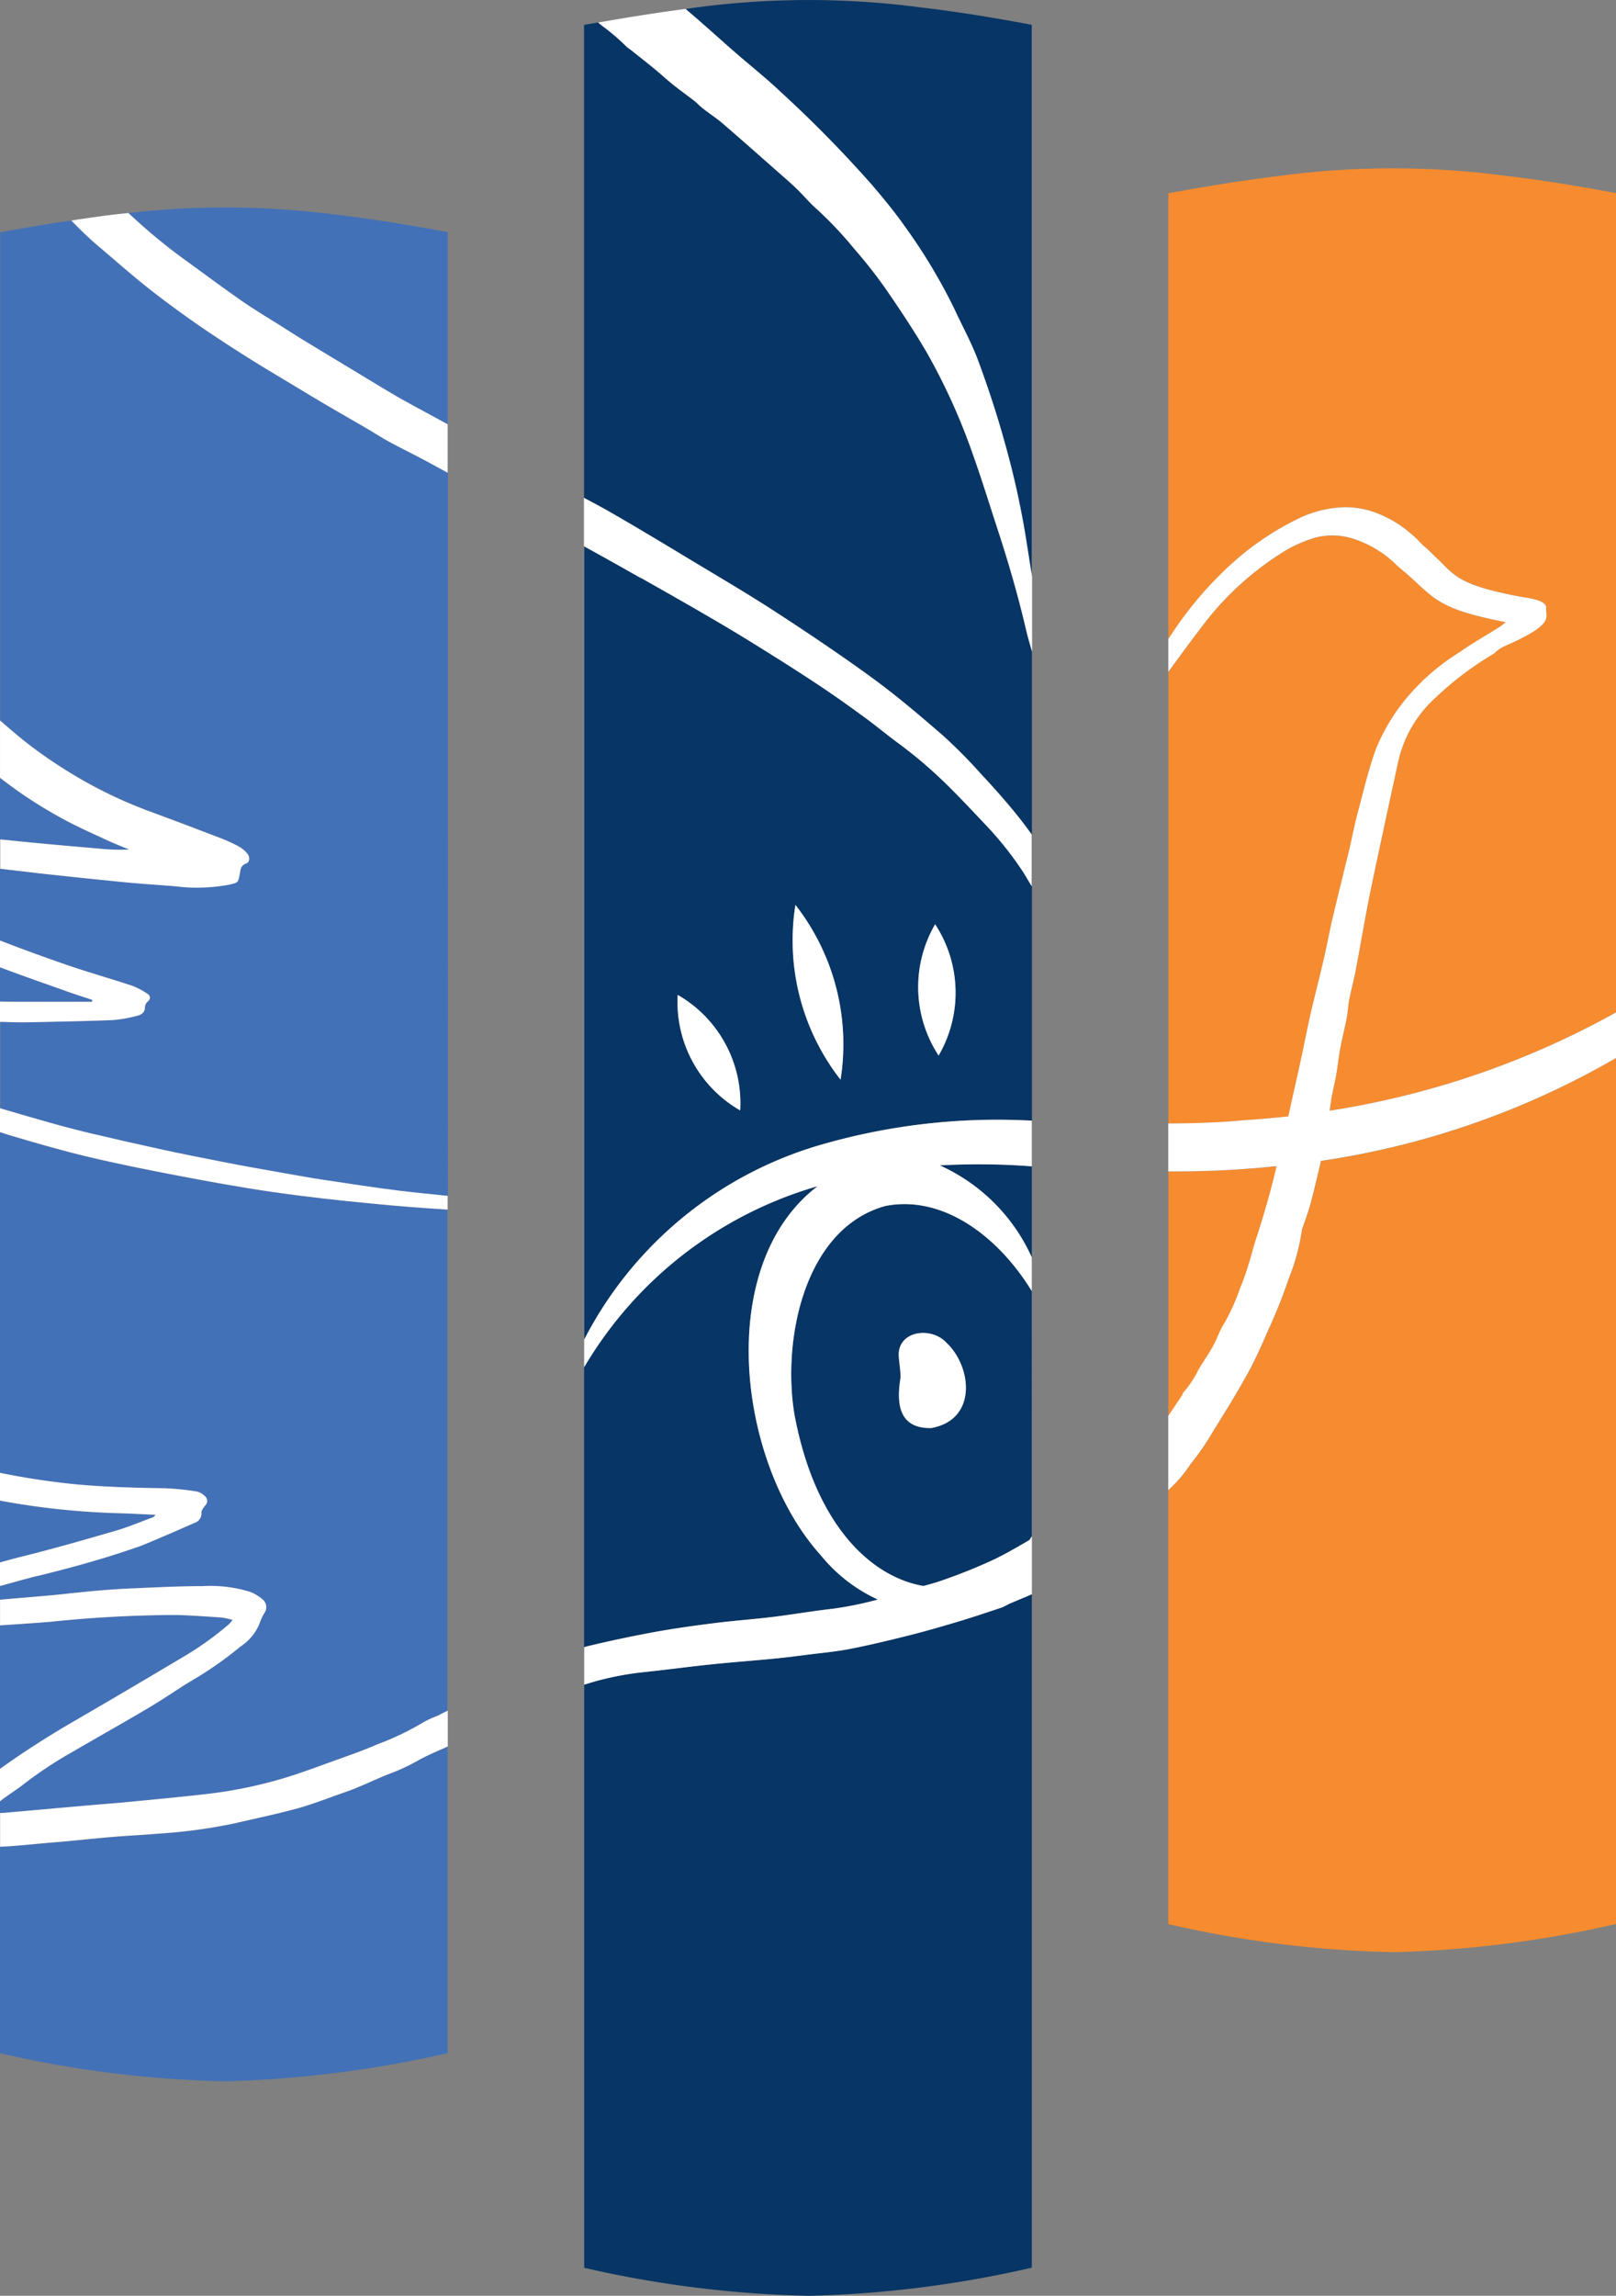 <?xml version="1.0" encoding="UTF-8"?> <svg xmlns="http://www.w3.org/2000/svg" width="56.749" height="80.599" viewBox="0 0 56.749 80.599"><rect x="0" y="0" width="56.749" height="80.599" fill="#808080" stroke="none"/><g id="Groupe_125" data-name="Groupe 125" transform="translate(-0.377 0)"><path id="Tracé_165" data-name="Tracé 165" d="M4.682,86.9c.432-.125.849-.3,1.272-.459a.2.2,0,0,0,.12-.1c-.413-.018-.827-.042-1.24-.054a26.927,26.927,0,0,1-4.218-.443v2.174c.235-.064.469-.131.707-.19,1.127-.277,2.244-.6,3.36-.924" transform="translate(-0.238 -33.159)" fill="#4371b7"></path><path id="Tracé_166" data-name="Tracé 166" d="M6.41,77.265a8.993,8.993,0,0,1,1.122.117.553.553,0,0,1,.266.148.221.221,0,0,1,.031.33c-.062.081-.147.181-.141.268a.345.345,0,0,1-.252.356q-.858.383-1.726.744c-.22.092-.45.162-.677.239-1.012.341-2.042.616-3.078.873-.449.112-.894.239-1.34.361v.476c.582-.049,1.165-.1,1.748-.15.552-.051,1.1-.118,1.655-.166q.657-.057,1.317-.085c.794-.033,1.589-.077,2.384-.076a4.774,4.774,0,0,1,1.675.2,1.6,1.6,0,0,1,.45.272.356.356,0,0,1,.05.48,1.761,1.761,0,0,0-.164.358,1.751,1.751,0,0,1-.663.806A13,13,0,0,1,7.457,83.95c-.539.318-1.051.682-1.59,1-.906.538-1.826,1.054-2.737,1.584A14.13,14.13,0,0,0,1.515,87.6c-.278.217-.578.407-.86.62l-.041.036v.41c.034,0,.07,0,.1,0l2.842-.253c.51-.045,1.021-.082,1.53-.131.886-.085,1.772-.172,2.658-.268a15.753,15.753,0,0,0,2.795-.558c.619-.184,1.226-.414,1.834-.633.5-.18,1-.353,1.489-.567a9.753,9.753,0,0,0,1.623-.777,3.425,3.425,0,0,1,.442-.206l.4-.2V67.482q-1.348-.082-2.691-.214c-1.145-.112-2.29-.239-3.428-.4-1.105-.16-2.2-.359-3.3-.568s-2.166-.423-3.237-.678c-.929-.222-1.845-.489-2.758-.76-.1-.031-.2-.069-.305-.1V76.723a26.266,26.266,0,0,0,2.721.409c1.022.09,2.048.117,3.074.133" transform="translate(-0.238 -25.015)" fill="#4371b7"></path><path id="Tracé_167" data-name="Tracé 167" d="M3.3,56.54h.564c0-.023,0-.045,0-.068-.282-.094-.568-.184-.848-.283-.8-.285-1.608-.563-2.4-.864v1.2c.11,0,.221.006.332.007.784.009,1.569,0,2.354,0" transform="translate(-0.238 -21.371)" fill="#4371b7"></path><path id="Tracé_168" data-name="Tracé 168" d="M4.139,46.982a6.842,6.842,0,0,0,1.007.029c-.258-.108-.519-.209-.771-.326-.5-.234-1.013-.459-1.5-.721a15.824,15.824,0,0,1-1.463-.888c-.272-.188-.54-.383-.8-.584v2.163c.373.036.746.077,1.12.112.8.076,1.6.145,2.4.214" transform="translate(-0.238 -17.186)" fill="#4371b7"></path><path id="Tracé_169" data-name="Tracé 169" d="M15.637,21.088c-.45-.244-.913-.468-1.363-.711-.254-.137-.493-.3-.743-.442-.453-.265-.91-.524-1.361-.789-.39-.228-.776-.462-1.162-.694-.569-.342-1.143-.679-1.7-1.033-.6-.379-1.2-.763-1.775-1.167-.594-.415-1.179-.843-1.743-1.29-.579-.46-1.129-.949-1.693-1.425-.346-.291-.664-.6-.976-.922-.8.118-1.62.251-2.5.414V30.166c.353.307.706.615,1.084.9A16.942,16.942,0,0,0,3.774,32.4a15.934,15.934,0,0,0,2.173.98c.792.29,1.58.591,2.367.893a5.871,5.871,0,0,1,.668.3,1.079,1.079,0,0,1,.32.261c.1.123.085.3-.039.347-.218.077-.2.247-.229.385-.064.292-.052.285-.36.357a6.093,6.093,0,0,1-1.9.058c-.584-.048-1.17-.082-1.753-.139Q3.473,35.7,1.93,35.526c-.439-.048-.876-.1-1.315-.153v2.514c.757.3,1.524.576,2.3.843s1.559.489,2.333.744a2.539,2.539,0,0,1,.537.276c.114.071.153.17.03.282a.291.291,0,0,0-.1.191c.008.223-.163.29-.351.33a4.776,4.776,0,0,1-.8.133c-1,.037-1.993.055-2.989.075-.272.006-.545,0-.817-.014l-.131,0v3.037c.573.171,1.148.336,1.723.5q.748.212,1.507.392,1.211.286,2.429.551c.721.157,1.442.309,2.167.449s1.456.266,2.185.4c.462.082.923.164,1.387.234.878.131,1.755.269,2.637.377.56.069,1.122.121,1.683.179V21.47c-.232-.128-.464-.256-.7-.382" transform="translate(-0.238 -4.873)" fill="#4371b7"></path><path id="Tracé_170" data-name="Tracé 170" d="M11.95,15.153c.462.32.951.609,1.428.911.238.151.474.305.716.452q.942.574,1.887,1.141c.491.3.978.6,1.477.884.457.263.925.507,1.389.76l.329.181V12.735q-2.1-.4-3.958-.619a29.771,29.771,0,0,0-7.247-.053,20.125,20.125,0,0,0,1.958,1.629c.674.487,1.338.986,2.023,1.461" transform="translate(-3.078 -4.584)" fill="#4371b7"></path><path id="Tracé_171" data-name="Tracé 171" d="M7.044,93.86a10.918,10.918,0,0,0,1.609-1.151,1.854,1.854,0,0,0,.129-.149,2.892,2.892,0,0,0-.392-.086c-.543-.036-1.085-.077-1.628-.088a43.421,43.421,0,0,0-4.393.241c-.584.047-1.169.084-1.753.123v5.036c.832-.6,1.7-1.148,2.583-1.661,1.288-.745,2.568-1.5,3.846-2.263" transform="translate(-0.238 -35.685)" fill="#4371b7"></path><path id="Tracé_172" data-name="Tracé 172" d="M14.421,100.823c-.417.153-.82.347-1.231.518-.173.072-.35.134-.527.2-.537.187-1.068.4-1.615.549-.732.2-1.478.354-2.218.527a18.754,18.754,0,0,1-2.646.357c-.552.048-1.107.072-1.659.118-.69.058-1.378.139-2.069.191-.614.047-1.226.124-1.841.151v7.243a38.617,38.617,0,0,0,7.908.986,39.025,39.025,0,0,0,7.81-.989V99.915c-.33.15-.667.287-.984.458a7.072,7.072,0,0,1-.929.449" transform="translate(-0.238 -38.595)" fill="#4371b7"></path><path id="Tracé_173" data-name="Tracé 173" d="M69.843,23.373a9.973,9.973,0,0,1,2.17-1.44,3.951,3.951,0,0,1,1.631-.409,3.043,3.043,0,0,1,1.128.2c.033.011.06.025.092.036a3.6,3.6,0,0,1,.379.178c.075.041.148.08.216.123.024.015.05.026.074.042l-.007,0a5.074,5.074,0,0,1,.627.493c.085.079.215.229.29.291.186.152.317.3.463.435.612.563.681.941,3.065,1.368v0c.34.045.78.145.766.363-.023.352.328.563-1.431,1.337a1.3,1.3,0,0,0-.394.267,11.48,11.48,0,0,0-2.12,1.611,4.257,4.257,0,0,0-1.241,2.147q-.354,1.619-.7,3.24c-.13.606-.26,1.211-.377,1.819-.15.773-.281,1.55-.428,2.323-.066.344-.16.683-.228,1.027-.042.211-.047.428-.087.638-.068.356-.161.707-.227,1.063-.059.314-.091.633-.146.949-.05.285-.125.567-.17.853-.02.128-.037.257-.055.385a30.183,30.183,0,0,0,10.055-3.451V10.5q-2.1-.4-3.958-.619a29.966,29.966,0,0,0-7.753,0q-1.828.222-4.008.624V26.154c.067-.1.131-.2.2-.3a12.822,12.822,0,0,1,2.174-2.476" transform="translate(-26.062 -3.719)" fill="#f68c2f"></path><path id="Tracé_174" data-name="Tracé 174" d="M67.956,74.751c.017-.025.017-.064.037-.083a3.651,3.651,0,0,0,.533-.8c.167-.283.358-.553.517-.84.149-.269.242-.574.412-.828a7.53,7.53,0,0,0,.539-1.206,8.476,8.476,0,0,0,.3-.848c.094-.294.167-.595.263-.888.274-.838.517-1.685.717-2.545-.327.029-.652.069-.978.087-.937.074-1.882.1-2.826.1v8.587q.246-.364.487-.731" transform="translate(-26.062 -25.769)" fill="#f68c2f"></path><path id="Tracé_175" data-name="Tracé 175" d="M71.682,51.024c.15-.668.3-1.337.447-2.007.113-.52.211-1.043.329-1.561.144-.63.308-1.255.454-1.884.114-.49.2-.985.319-1.475.191-.814.4-1.624.593-2.436.1-.435.186-.875.3-1.307.2-.763.382-1.539.656-2.278a7.186,7.186,0,0,1,.783-1.39,7.725,7.725,0,0,1,2.145-1.964c.444-.313.919-.582,1.38-.871.051-.032.1-.071.212-.152l.011-.025c-2.131-.416-2.432-.748-3.158-1.416-.132-.121-.272-.25-.439-.388-.091-.074-.186-.162-.289-.257a3.847,3.847,0,0,0-1.488-.874,2.38,2.38,0,0,0-1.282-.037,4.564,4.564,0,0,0-1.3.607,10.471,10.471,0,0,0-2.675,2.483c-.413.536-.811,1.083-1.21,1.63V51.274c.9,0,1.8-.033,2.694-.117.507-.029,1.013-.078,1.52-.132" transform="translate(-26.062 -11.831)" fill="#f68c2f"></path><path id="Tracé_176" data-name="Tracé 176" d="M72.794,64.3c-.106.447-.209.895-.33,1.338-.077.285-.183.564-.276.845a.253.253,0,0,0-.023.058,7.38,7.38,0,0,1-.47,1.74,18.062,18.062,0,0,1-.718,1.8c-.224.517-.452,1.036-.724,1.528-.387.7-.808,1.378-1.231,2.057a8.711,8.711,0,0,1-.765,1.107,4.749,4.749,0,0,1-.788.924V90.93a38.654,38.654,0,0,0,7.908.985,39.024,39.024,0,0,0,7.81-.989v-30.4a29.145,29.145,0,0,1-10.358,3.616c-.013.054-.023.109-.036.163" transform="translate(-26.062 -23.379)" fill="#f68c2f"></path><path id="Tracé_177" data-name="Tracé 177" d="M37.828,20.18c.986.594,1.98,1.177,2.94,1.8,1.149.748,2.29,1.509,3.388,2.313.871.638,1.69,1.334,2.5,2.036a18.014,18.014,0,0,1,1.324,1.337c.412.442.816.893,1.195,1.358.206.252.4.509.588.772V23.376c-.071-.254-.149-.506-.209-.762-.277-1.194-.618-2.37-1-3.534-.28-.856-.542-1.719-.846-2.567a21.727,21.727,0,0,0-1.621-3.606c-.448-.768-.94-1.512-1.445-2.245a16.7,16.7,0,0,0-1.119-1.426,13.269,13.269,0,0,0-1.3-1.381c-.249-.217-.458-.477-.7-.706s-.485-.442-.732-.66c-.627-.553-1.253-1.108-1.887-1.654-.219-.188-.463-.347-.692-.525-.1-.081-.192-.184-.3-.265-.239-.187-.489-.361-.725-.551s-.458-.395-.691-.586c-.272-.225-.551-.442-.827-.662a1.214,1.214,0,0,1-.172-.135,7.175,7.175,0,0,0-.834-.709c-.045-.038-.091-.075-.136-.112-.168.029-.32.052-.491.083v16.6c.29.156.583.308.867.471.983.563,1.951,1.148,2.919,1.732" transform="translate(-13.149 -0.499)" fill="#073565"></path><path id="Tracé_178" data-name="Tracé 178" d="M41.58,1.837c.53.462,1.083.9,1.591,1.38a42.892,42.892,0,0,1,3.215,3.272c.407.477.808.961,1.166,1.473A19.326,19.326,0,0,1,49.3,10.888c.272.585.588,1.154.811,1.758.342.929.657,1.872.921,2.827a30.067,30.067,0,0,1,.744,3.358q.11.707.224,1.414V.871q-2.1-.4-3.957-.618a29.971,29.971,0,0,0-7.754,0c-.142.017-.3.043-.445.062.1.086.2.171.3.258.482.416.954.846,1.434,1.264" transform="translate(-15.392 0)" fill="#073565"></path><path id="Tracé_179" data-name="Tracé 179" d="M54.391,66.642a6.435,6.435,0,0,1,3.23,3.23v-3.2a24.68,24.68,0,0,0-3.23-.033" transform="translate(-21.01 -25.728)" fill="#073565"></path><path id="Tracé_180" data-name="Tracé 180" d="M49.2,68.944c-2.815.768-3.636,4.615-3.205,7.29.7,3.794,2.607,5.716,4.534,6.053.212-.059.427-.114.633-.188a18.984,18.984,0,0,0,1.85-.744c.423-.2.829-.441,1.235-.679.031-.042.058-.091.088-.134V71.934c-1.156-1.893-3.086-3.383-5.135-2.99m1.6,7.8c-1.27.028-1.186-1.088-1.078-1.771.006-.227-.037-.429-.059-.7-.1-.933,1.114-1.119,1.666-.527.892.83,1.11,2.708-.529,3" transform="translate(-17.726 -26.607)" fill="#073565"></path><path id="Tracé_181" data-name="Tracé 181" d="M34.119,84.01q1.187-.284,2.387-.506c.7-.128,1.4-.225,2.109-.314.684-.087,1.374-.134,2.059-.218.7-.086,1.4-.209,2.11-.288a12.367,12.367,0,0,0,1.569-.321,5.55,5.55,0,0,1-2-1.551c-2.91-3.214-3.775-10.171-.114-12.961a14.029,14.029,0,0,0-8.2,6.356v9.829c.026-.007.051-.018.077-.025" transform="translate(-13.15 -26.209)" fill="#073565"></path><path id="Tracé_182" data-name="Tracé 182" d="M48.161,41.044c-.43-.454-.857-.91-1.3-1.351a15.99,15.99,0,0,0-1.772-1.525c-.424-.311-.825-.647-1.251-.957-.53-.386-1.064-.767-1.614-1.13-.735-.485-1.482-.956-2.232-1.422-.571-.355-1.151-.7-1.735-1.037-.738-.429-1.483-.85-2.227-1.271q-.989-.559-1.983-1.11V59.095a13.591,13.591,0,0,1,8.147-6.79,22.274,22.274,0,0,1,7.572-.895V43.182c-.126-.207-.243-.418-.381-.62a11.931,11.931,0,0,0-1.219-1.518M37.326,47a4.381,4.381,0,0,1,2.194,4.054A4.382,4.382,0,0,1,37.326,47m5.718,2.977a7.944,7.944,0,0,1-1.585-6.136,7.943,7.943,0,0,1,1.585,6.136m3.444-.849a4.382,4.382,0,0,1-.123-4.608,4.382,4.382,0,0,1,.123,4.608" transform="translate(-13.15 -12.068)" fill="#073565"></path><path id="Tracé_183" data-name="Tracé 183" d="M48.92,91.55a2.1,2.1,0,0,1-.193.1c-.5.164-.992.334-1.493.484-.574.173-1.149.341-1.73.488-.7.176-1.4.346-2.107.485-.5.1-1.014.145-1.523.209-.384.049-.769.1-1.155.136-.731.071-1.463.124-2.193.2-.77.08-1.538.185-2.308.266a10.589,10.589,0,0,0-1.785.331c-.13.037-.26.077-.39.117v20.474a38.655,38.655,0,0,0,7.908.985,39.019,39.019,0,0,0,7.81-.989V91.188c-.142.071-.3.126-.443.191s-.266.112-.4.171" transform="translate(-13.15 -35.224)" fill="#073565"></path><path id="Tracé_184" data-name="Tracé 184" d="M.746,56.655c.272.01.546.019.818.014,1-.02,1.993-.039,2.989-.076a4.662,4.662,0,0,0,.8-.133c.187-.04.358-.107.35-.33a.3.3,0,0,1,.1-.192c.123-.112.083-.211-.03-.282a2.563,2.563,0,0,0-.536-.276c-.775-.255-1.564-.477-2.333-.744s-1.54-.545-2.3-.843v.941c.794.3,1.6.578,2.4.864.28.1.565.188.848.283,0,.023,0,.045,0,.068H3.3c-.784,0-1.569,0-2.354,0-.11,0-.222-.006-.332-.008v.714l.131,0" transform="translate(-0.238 -20.779)" fill="#fff"></path><path id="Tracé_185" data-name="Tracé 185" d="M4.694,12.449c.311.319.63.631.976.922.564.475,1.113.965,1.693,1.424.564.447,1.148.875,1.743,1.29.578.4,1.175.789,1.775,1.168.56.354,1.134.69,1.7,1.033.386.233.773.465,1.162.694.452.265.909.524,1.361.789.249.145.489.305.743.442.45.243.913.468,1.363.711.233.126.465.255.7.382v-1.7l-.329-.181c-.463-.253-.932-.5-1.388-.76-.5-.287-.986-.589-1.477-.884q-.945-.57-1.887-1.141c-.242-.147-.477-.3-.716-.452-.477-.3-.967-.591-1.428-.911C10,14.8,9.337,14.3,8.662,13.815A20.044,20.044,0,0,1,6.7,12.186c-.169.018-.331.033-.506.053-.478.058-.99.133-1.5.209" transform="translate(-1.813 -4.707)" fill="#fff"></path><path id="Tracé_186" data-name="Tracé 186" d="M1.93,46.572q1.544.17,3.089.323c.583.056,1.169.091,1.753.139a6.092,6.092,0,0,0,1.9-.058c.307-.072.3-.065.36-.357.031-.138.01-.309.229-.385.123-.044.139-.225.039-.347a1.079,1.079,0,0,0-.32-.261,5.871,5.871,0,0,0-.668-.3c-.786-.3-1.574-.6-2.367-.893a15.934,15.934,0,0,1-2.173-.98A16.943,16.943,0,0,1,1.7,42.112c-.378-.286-.731-.593-1.084-.9v2.013c.261.2.53.4.8.584a16.1,16.1,0,0,0,1.463.888c.484.262.994.487,1.5.721.252.117.514.218.771.326a6.929,6.929,0,0,1-1.007-.028c-.8-.069-1.6-.139-2.4-.215-.374-.036-.747-.076-1.12-.112v1.03c.438.05.876.1,1.315.153" transform="translate(-0.238 -15.919)" fill="#fff"></path><path id="Tracé_187" data-name="Tracé 187" d="M3.679,65.093c1.07.255,2.153.472,3.236.678s2.194.409,3.3.568c1.137.164,2.283.291,3.428.4q1.342.132,2.691.214v-.482c-.561-.059-1.124-.111-1.683-.18-.881-.108-1.758-.245-2.636-.377-.464-.069-.925-.152-1.387-.234-.729-.129-1.459-.255-2.185-.4S7,65,6.275,64.839q-1.218-.266-2.43-.552-.758-.18-1.507-.392-.864-.244-1.723-.5v.837c.1.032.2.069.305.1.913.271,1.829.539,2.759.76" transform="translate(-0.238 -24.488)" fill="#fff"></path><path id="Tracé_188" data-name="Tracé 188" d="M36.025,31.284c.744.421,1.489.842,2.227,1.271.583.339,1.164.682,1.735,1.037.75.466,1.5.937,2.232,1.422.55.363,1.084.744,1.614,1.13.426.309.827.646,1.251.957a15.92,15.92,0,0,1,1.772,1.524c.446.441.874.9,1.3,1.351a11.931,11.931,0,0,1,1.219,1.518c.137.2.254.413.381.62V40.3c-.185-.263-.383-.52-.589-.772-.379-.465-.782-.915-1.195-1.358a17.781,17.781,0,0,0-1.324-1.337c-.808-.7-1.626-1.4-2.5-2.036-1.1-.8-2.239-1.566-3.388-2.314-.96-.625-1.955-1.208-2.94-1.8-.968-.584-1.936-1.169-2.919-1.733-.285-.163-.578-.314-.867-.471v1.7q1,.55,1.983,1.11" transform="translate(-13.15 -11)" fill="#fff"></path><path id="Tracé_189" data-name="Tracé 189" d="M35.812,1.812a1.209,1.209,0,0,0,.172.135c.276.22.554.438.827.662.234.191.455.4.691.586s.486.364.725.551c.1.081.191.184.3.265.228.178.473.337.692.525.634.546,1.26,1.1,1.887,1.654.247.217.5.432.732.66s.448.49.7.706a13.275,13.275,0,0,1,1.3,1.381,16.914,16.914,0,0,1,1.119,1.426c.505.733,1,1.477,1.446,2.245a21.724,21.724,0,0,1,1.621,3.606c.3.848.566,1.71.847,2.567.381,1.164.722,2.339,1,3.533.059.257.137.509.208.762V20.443q-.114-.707-.225-1.415A30.065,30.065,0,0,0,49.1,15.67c-.264-.954-.578-1.9-.921-2.827-.223-.6-.539-1.172-.81-1.758a19.379,19.379,0,0,0-1.752-2.927c-.358-.512-.76-1-1.166-1.473a43.007,43.007,0,0,0-3.215-3.272c-.509-.483-1.062-.919-1.592-1.38-.479-.419-.951-.848-1.433-1.264l-.3-.258Q36.481.7,34.841.99q.069.055.136.112a7.232,7.232,0,0,1,.835.709" transform="translate(-13.458 -0.198)" fill="#fff"></path><path id="Tracé_190" data-name="Tracé 190" d="M1.955,87.869c1.037-.257,2.066-.533,3.079-.873.226-.077.456-.147.676-.239q.867-.363,1.726-.744a.345.345,0,0,0,.252-.356c-.006-.087.079-.187.141-.268a.221.221,0,0,0-.031-.33.559.559,0,0,0-.266-.149,9.1,9.1,0,0,0-1.122-.116c-1.026-.015-2.052-.042-3.074-.133a26.089,26.089,0,0,1-2.722-.409v.976a26.934,26.934,0,0,0,4.219.443c.414.012.827.036,1.24.054a.2.2,0,0,1-.12.1c-.423.155-.84.334-1.272.459-1.116.323-2.232.647-3.36.924-.238.058-.472.126-.708.19v.827c.446-.122.891-.249,1.34-.36" transform="translate(-0.238 -32.545)" fill="#fff"></path><path id="Tracé_191" data-name="Tracé 191" d="M15.932,98.055a3.338,3.338,0,0,0-.442.206,9.761,9.761,0,0,1-1.624.777c-.485.214-.989.387-1.488.567-.609.219-1.215.449-1.835.633a15.8,15.8,0,0,1-2.795.558c-.885.1-1.771.183-2.657.268-.509.049-1.021.086-1.53.131-.948.083-1.895.169-2.842.252-.034,0-.069,0-.1,0v1.186c.616-.027,1.227-.1,1.842-.151.69-.053,1.378-.133,2.068-.191.552-.047,1.107-.071,1.659-.119a18.742,18.742,0,0,0,2.646-.357c.74-.173,1.486-.326,2.219-.527.547-.15,1.078-.362,1.615-.549.177-.062.354-.124.527-.2.411-.171.813-.365,1.231-.519a7.069,7.069,0,0,0,.929-.449c.317-.172.654-.309.984-.458V97.856l-.4.2" transform="translate(-0.238 -37.799)" fill="#fff"></path><path id="Tracé_192" data-name="Tracé 192" d="M.656,98.252c.281-.213.581-.4.859-.62A14.217,14.217,0,0,1,3.13,96.568c.911-.53,1.83-1.046,2.737-1.583.539-.32,1.051-.684,1.59-1a13.117,13.117,0,0,0,1.609-1.137,1.75,1.75,0,0,0,.663-.806,1.781,1.781,0,0,1,.164-.358.356.356,0,0,0-.049-.48,1.594,1.594,0,0,0-.45-.271,4.763,4.763,0,0,0-1.675-.2c-.794,0-1.589.042-2.382.075q-.66.028-1.317.085c-.552.048-1.1.115-1.655.166-.583.053-1.166.1-1.749.15v.9c.585-.039,1.17-.075,1.754-.123a43.6,43.6,0,0,1,4.393-.241c.543.011,1.086.053,1.628.088a2.832,2.832,0,0,1,.392.087,1.819,1.819,0,0,1-.129.149,10.873,10.873,0,0,1-1.609,1.151c-1.278.76-2.559,1.518-3.846,2.263C2.31,96,1.446,96.55.614,97.148v1.14c.014-.011.028-.025.042-.036" transform="translate(-0.237 -35.048)" fill="#fff"></path><path id="Tracé_193" data-name="Tracé 193" d="M73.132,50.2c.018-.128.036-.257.056-.385.045-.286.12-.567.171-.853.055-.315.087-.635.145-.949.067-.356.158-.707.226-1.062.041-.211.046-.428.087-.639.068-.344.161-.682.227-1.027.148-.773.279-1.55.428-2.322.117-.608.248-1.214.377-1.82q.346-1.62.7-3.239a4.26,4.26,0,0,1,1.24-2.147,11.5,11.5,0,0,1,2.122-1.611,1.286,1.286,0,0,1,.393-.267c1.76-.774,1.407-.985,1.431-1.337.014-.217-.426-.318-.766-.363v0c-2.384-.427-2.452-.8-3.064-1.367-.145-.134-.277-.283-.463-.435-.075-.061-.206-.212-.291-.291a5.113,5.113,0,0,0-.626-.493l.006,0c-.024-.016-.049-.027-.074-.042-.068-.043-.141-.083-.215-.123a3.6,3.6,0,0,0-.38-.177c-.031-.012-.06-.026-.091-.037a3.043,3.043,0,0,0-1.128-.2,3.943,3.943,0,0,0-1.631.409,9.988,9.988,0,0,0-2.171,1.44,12.86,12.86,0,0,0-2.174,2.476c-.069.1-.133.2-.2.3v1.154c.4-.547.8-1.094,1.21-1.63a10.482,10.482,0,0,1,2.675-2.483,4.562,4.562,0,0,1,1.3-.606,2.38,2.38,0,0,1,1.282.037,3.847,3.847,0,0,1,1.488.874c.1.1.2.183.289.258.168.137.307.266.439.388.726.668,1.027,1,3.158,1.416l-.011.025c-.114.082-.161.12-.212.153-.461.29-.937.558-1.38.871a7.722,7.722,0,0,0-2.145,1.963,7.2,7.2,0,0,0-.783,1.39c-.274.739-.452,1.515-.656,2.279-.115.431-.2.872-.3,1.307-.2.813-.4,1.623-.593,2.437-.115.489-.2.984-.319,1.475-.145.629-.309,1.254-.454,1.884-.118.519-.216,1.041-.329,1.561-.146.67-.3,1.339-.447,2.007-.506.055-1.013.1-1.52.132-.895.085-1.793.114-2.694.117v1.684c.945,0,1.89-.022,2.826-.1.326-.017.652-.057.978-.087-.2.859-.443,1.706-.717,2.544-.1.293-.168.594-.263.888a8.312,8.312,0,0,1-.3.848,7.482,7.482,0,0,1-.539,1.207c-.17.253-.263.558-.412.828-.16.287-.35.557-.517.84a3.644,3.644,0,0,1-.532.8c-.02.02-.021.058-.037.084q-.241.366-.487.73v2.608a4.77,4.77,0,0,0,.788-.924,8.777,8.777,0,0,0,.765-1.107c.422-.678.843-1.358,1.23-2.057.272-.492.5-1.011.725-1.528a18.212,18.212,0,0,0,.718-1.8,7.409,7.409,0,0,0,.47-1.74c0-.02.017-.038.023-.058.093-.281.2-.56.276-.845.12-.443.223-.891.33-1.338.013-.054.022-.109.036-.163A29.137,29.137,0,0,0,83.188,48.35v-1.6A30.168,30.168,0,0,1,73.132,50.2" transform="translate(-26.062 -11.206)" fill="#fff"></path><path id="Tracé_194" data-name="Tracé 194" d="M49.672,78.825c-.406.238-.812.474-1.235.679a18.984,18.984,0,0,1-1.85.744c-.207.075-.421.129-.633.188-1.927-.337-3.837-2.259-4.534-6.053-.43-2.675.391-6.523,3.205-7.29,2.049-.393,3.979,1.1,5.135,2.99V68.9a6.439,6.439,0,0,0-3.23-3.23,24.79,24.79,0,0,1,3.23.033V64.1a22.27,22.27,0,0,0-7.572.895,13.6,13.6,0,0,0-8.147,6.791v.97a14.034,14.034,0,0,1,8.2-6.356c-3.661,2.791-2.8,9.748.114,12.962a5.539,5.539,0,0,0,2,1.55,12.326,12.326,0,0,1-1.569.322c-.705.079-1.4.2-2.109.288-.686.083-1.375.132-2.06.218-.705.089-1.41.186-2.109.314-.8.147-1.6.317-2.387.507-.026.006-.052.017-.078.025V83.9c.13-.039.26-.079.39-.117a10.588,10.588,0,0,1,1.785-.331c.77-.082,1.538-.187,2.308-.266.73-.075,1.463-.129,2.193-.2.386-.037.77-.087,1.155-.136.508-.065,1.021-.11,1.523-.209.707-.139,1.408-.309,2.107-.485.581-.147,1.156-.315,1.73-.487.5-.151,1-.32,1.493-.484a2.1,2.1,0,0,0,.193-.1c.131-.06.265-.114.4-.171.147-.064.3-.12.444-.191V78.69c-.03.043-.057.093-.088.134" transform="translate(-13.15 -24.756)" fill="#fff"></path><path id="Tracé_195" data-name="Tracé 195" d="M52.046,77.117c.021.276.064.477.059.7-.109.684-.193,1.8,1.078,1.771,1.639-.295,1.421-2.172.528-3-.552-.592-1.76-.406-1.665.527" transform="translate(-20.102 -29.454)" fill="#fff"></path><path id="Tracé_196" data-name="Tracé 196" d="M39.388,56.912a4.382,4.382,0,0,0,2.194,4.054,4.381,4.381,0,0,0-2.194-4.054" transform="translate(-15.212 -21.984)" fill="#fff"></path><path id="Tracé_197" data-name="Tracé 197" d="M53.87,57.479a4.382,4.382,0,0,0-.123-4.608,4.382,4.382,0,0,0,.123,4.608" transform="translate(-20.531 -20.423)" fill="#fff"></path><path id="Tracé_198" data-name="Tracé 198" d="M47.651,57.9a7.947,7.947,0,0,0-1.585-6.136A7.942,7.942,0,0,0,47.651,57.9" transform="translate(-17.756 -19.996)" fill="#fff"></path></g></svg> 